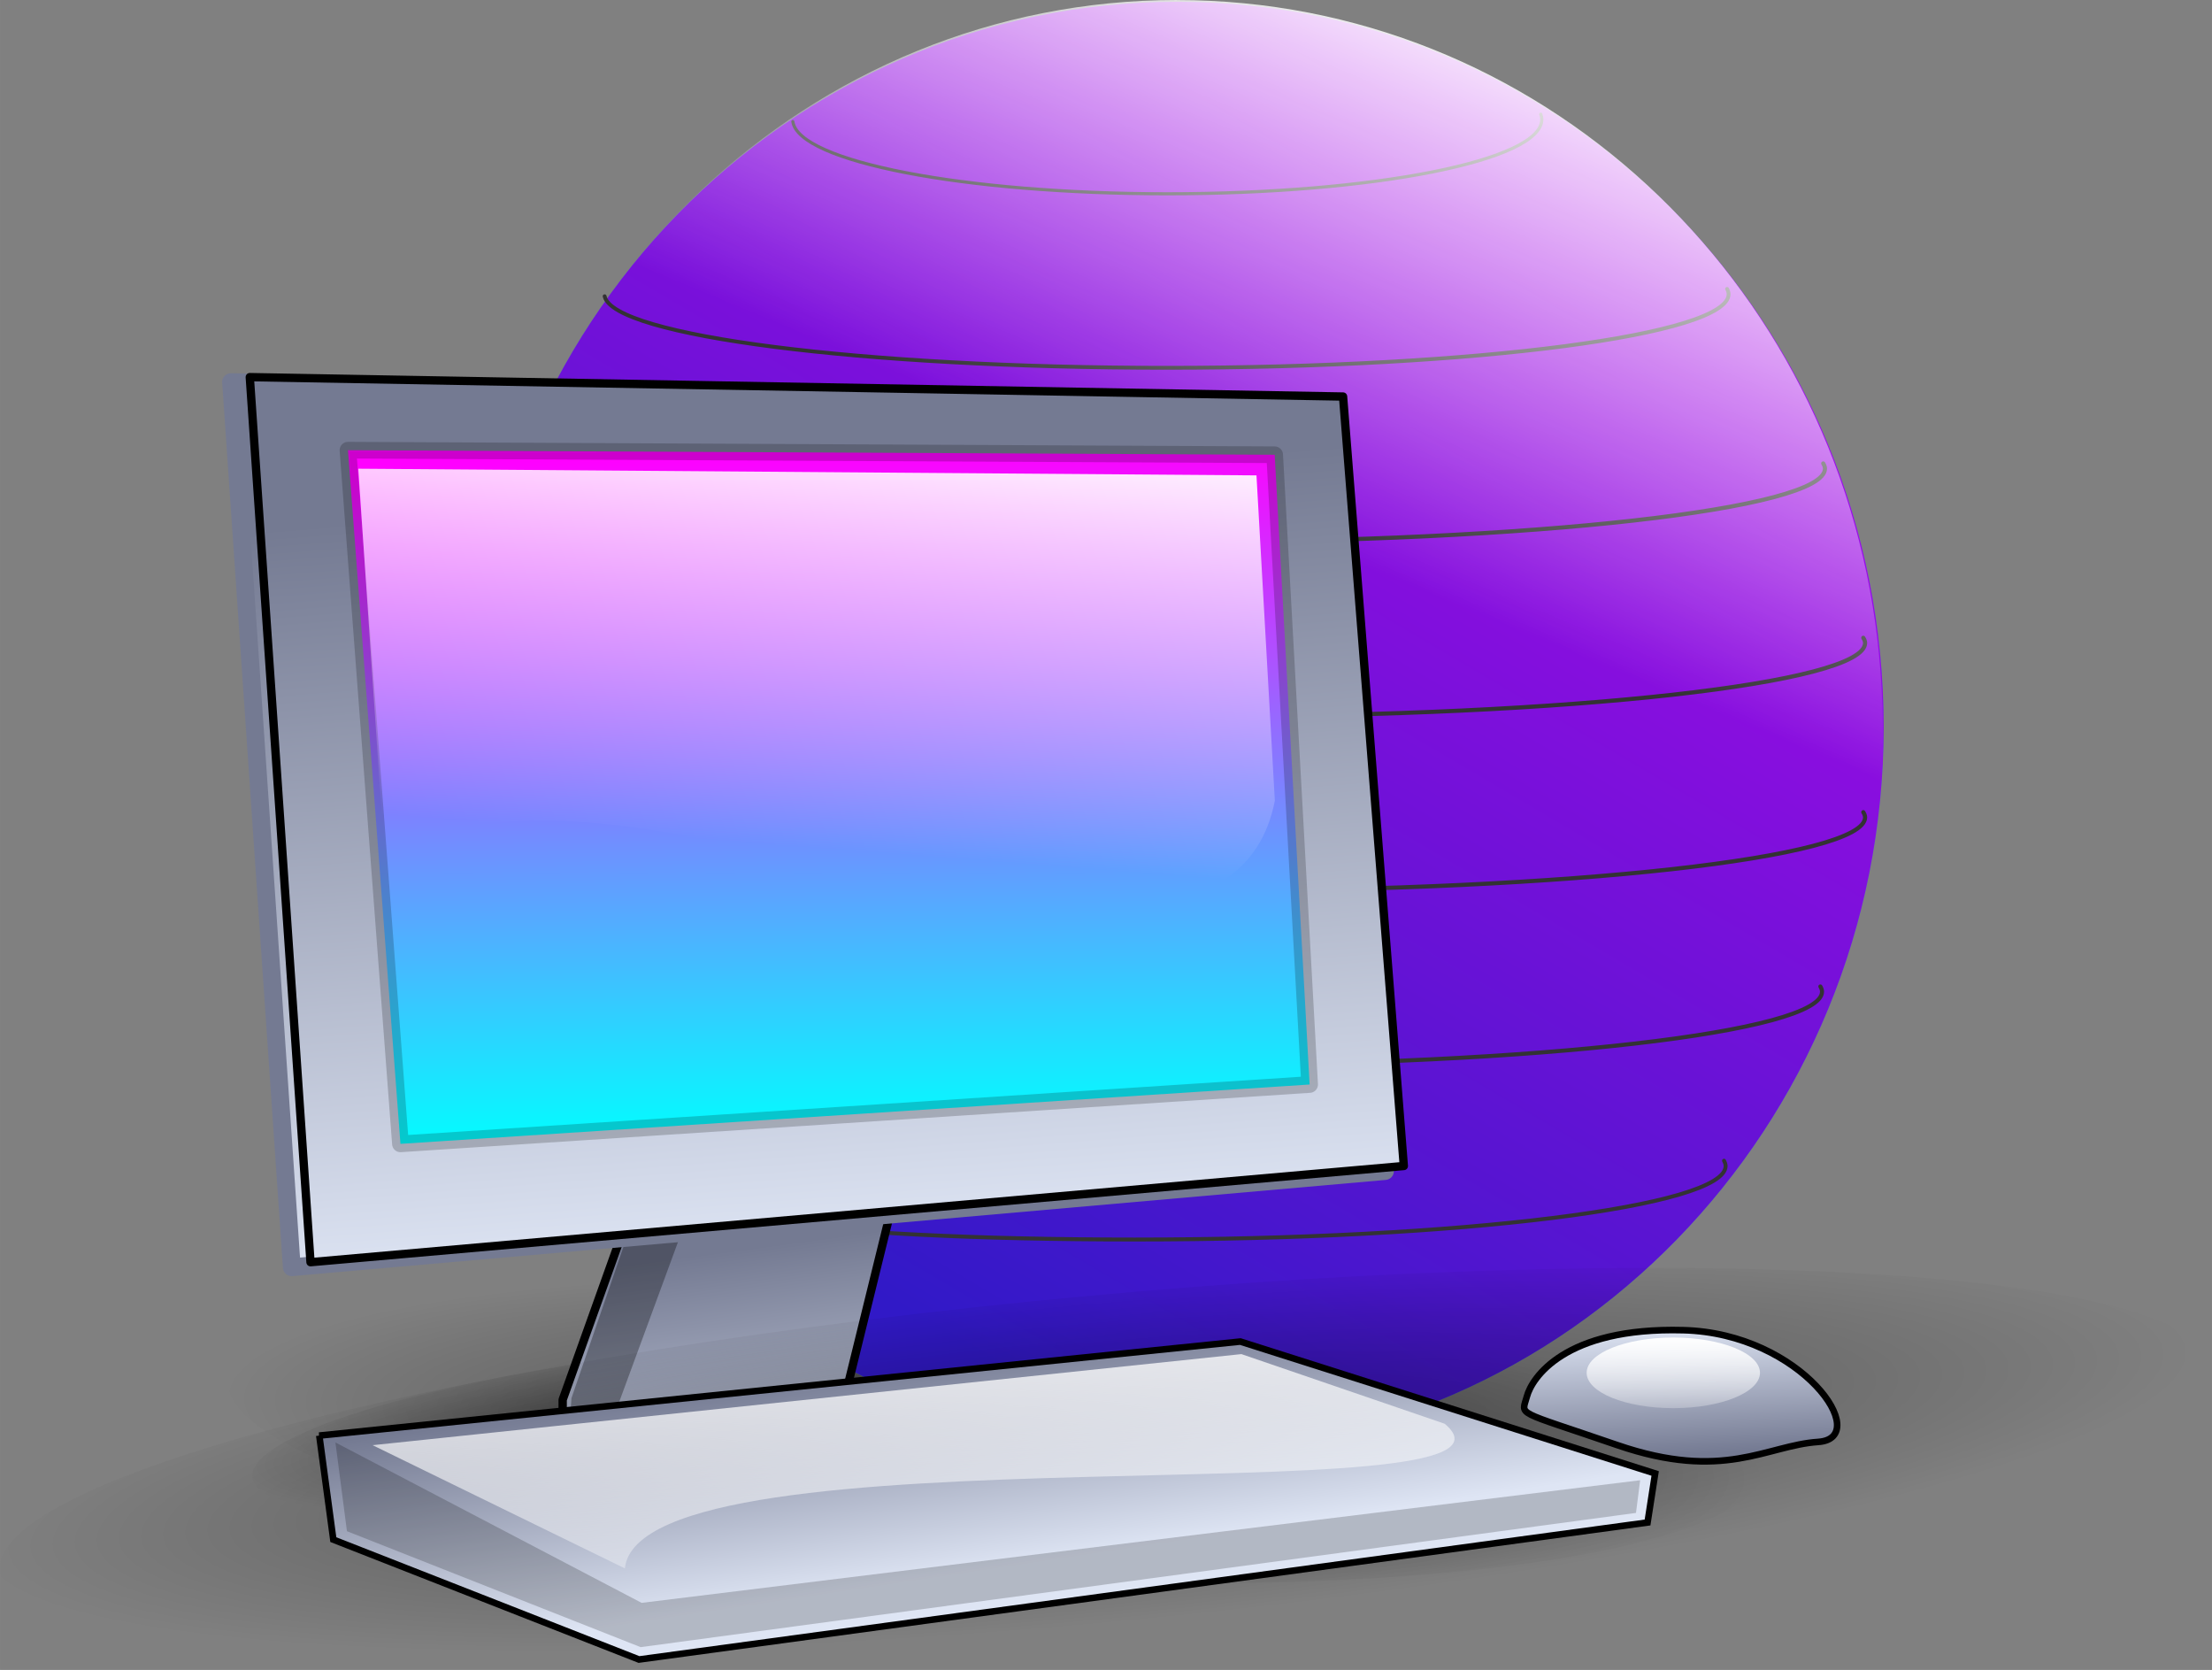 <svg width="186.57" height="140.82" version="1.1" viewBox="0 0 49.362 37.258" xmlns="http://www.w3.org/2000/svg" xmlns:xlink="http://www.w3.org/1999/xlink">
 <rect x="0" y="0" width="49.362" height="37.258" fill="#808080" stroke="none"/>
 <defs>
  <radialGradient id="radialGradient844" cx="48.594" cy="1101" r="31.846" gradientTransform="matrix(.296 -.037 .025 .052 208.87 7.204)" gradientUnits="userSpaceOnUse" xlink:href="#linearGradient3000"/>
  <linearGradient id="linearGradient3000">
   <stop style="stop-opacity:.392" offset="0"/>
   <stop style="stop-opacity:0" offset="1"/>
  </linearGradient>
  <radialGradient id="radialGradient846" cx="48.594" cy="1101" r="31.846" gradientTransform="matrix(.539 .03 -.007 .109 239.91 -58.459)" gradientUnits="userSpaceOnUse" xlink:href="#linearGradient3000"/>
  <linearGradient id="linearGradient848" x1="345.29" x2="345.29" y1="216.6" y2="659.36" gradientTransform="matrix(.07 0 0 .072 238.54 15.271)" gradientUnits="userSpaceOnUse">
   <stop style="stop-color:#588cb5" offset="0"/>
   <stop style="stop-color:#438cc4" offset="1"/>
  </linearGradient>
  <linearGradient id="linearGradient850" x1="142.12" x2="309.05" y1="236.66" y2="-47.075" gradientTransform="matrix(.15 0 0 .15 235.65 25.007)" gradientUnits="userSpaceOnUse">
   <stop style="stop-color:#3119c7" offset="0"/>
   <stop style="stop-color:#f0f" offset="1"/>
  </linearGradient>
  <linearGradient id="linearGradient856" x1="79.273" x2="67.919" y1="24.188" y2="53.704" gradientTransform="matrix(.365 0 0 .393 239.36 21.425)" gradientUnits="userSpaceOnUse">
   <stop style="stop-color:#fff" offset="0"/>
   <stop style="stop-color:#fff;stop-opacity:0" offset="1"/>
  </linearGradient>
  <linearGradient id="linearGradient858" x1="44.634" x2="39.178" y1="462.63" y2="437.71" gradientTransform="matrix(.51 0 0 .077 235.94 28.168)" gradientUnits="userSpaceOnUse" xlink:href="#linearGradient2984"/>
  <linearGradient id="linearGradient2984">
   <stop style="stop-color:#fff" offset="0"/>
   <stop style="stop-color:#fff;stop-opacity:0" offset="1"/>
  </linearGradient>
  <linearGradient id="linearGradient860" x1="85.998" x2="79.454" y1="210.66" y2="172.33" gradientTransform="matrix(.223 0 0 .177 235.94 28.168)" gradientUnits="userSpaceOnUse" xlink:href="#linearGradient2979"/>
  <linearGradient id="linearGradient2979">
   <stop style="stop-color:#dee5f4" offset="0"/>
   <stop style="stop-color:#747a92" offset="1"/>
  </linearGradient>
  <linearGradient id="linearGradient862" x1="79.26" x2="69.298" y1="176.59" y2="79.392" gradientTransform="matrix(.227 0 0 .174 235.52 28.278)" gradientUnits="userSpaceOnUse" xlink:href="#linearGradient2979"/>
  <linearGradient id="linearGradient864" x1="131.51" x2="99.187" y1="65.556" y2="100.41" gradientTransform="matrix(.227 0 0 .174 235.94 28.168)" gradientUnits="userSpaceOnUse" xlink:href="#linearGradient2979"/>
  <linearGradient id="linearGradient866" x1="79.26" x2="69.298" y1="176.59" y2="79.392" gradientTransform="matrix(.227 0 0 .174 235.94 28.168)" gradientUnits="userSpaceOnUse" xlink:href="#linearGradient2979"/>
  <linearGradient id="linearGradient868" x1="52.874" x2="48.997" y1="167.86" y2="77.001" gradientTransform="matrix(.233 0 0 .169 235.94 28.168)" gradientUnits="userSpaceOnUse">
   <stop style="stop-color:#0ff" offset="0"/>
   <stop style="stop-color:#f0f" offset="1"/>
  </linearGradient>
  <radialGradient id="radialGradient870" cx="75.537" cy="1017.4" r="48.549" gradientTransform="matrix(.508 -.047 .009 .079 212.91 -13.524)" gradientUnits="userSpaceOnUse" xlink:href="#linearGradient3000"/>
  <linearGradient id="linearGradient872" x1="95.445" x2="65.911" y1="438.17" y2="390.88" gradientTransform="matrix(.319 0 0 .077 231.81 31.615)" gradientUnits="userSpaceOnUse" xlink:href="#linearGradient2979"/>
  <linearGradient id="linearGradient874" x1="52.589" x2="87.982" y1="404.28" y2="522.3" gradientTransform="matrix(.352 0 0 .07 231.81 31.615)" gradientUnits="userSpaceOnUse" xlink:href="#linearGradient2984"/>
  <linearGradient id="linearGradient876" x1="177.21" x2="180.99" y1="270.25" y2="298.52" gradientTransform="matrix(.24 0 0 .102 230.07 32.943)" gradientUnits="userSpaceOnUse" xlink:href="#linearGradient2979"/>
  <linearGradient id="linearGradient878" x1="129.29" x2="129.54" y1="704.07" y2="716.9" gradientTransform="matrix(.421 0 0 .172 219.19 -60.384)" gradientUnits="userSpaceOnUse" xlink:href="#linearGradient2984"/>
  <linearGradient id="linearGradient880" x1="59.82" x2="48.067" y1="85.53" y2="155.92" gradientTransform="matrix(.291 0 0 .135 235.87 28.435)" gradientUnits="userSpaceOnUse" xlink:href="#linearGradient2984"/>
 </defs>
 <g transform="translate(-39.575 -19.169)">
  <g transform="translate(-196.63 -11.752)">
   <path d="m260.72 61.655c0.449 0.917-3.407 2.184-8.614 2.829-5.207 0.646-9.79 0.425-10.237-0.491-0.449-0.917 3.408-2.184 8.614-2.83 5.206-0.645 9.79-0.424 10.237 0.493z" style="fill-rule:evenodd;fill:url(#radialGradient844);stroke-width:.15"/>
   <path d="m275.61 63.62c-0.12 1.91-7.904 3.027-17.384 2.494-9.479-0.535-17.063-2.518-16.939-4.429 0.12-1.912 7.903-3.027 17.382-2.494 9.479 0.535 17.063 2.518 16.94 4.429z" style="fill-rule:evenodd;fill:url(#radialGradient846);stroke-width:.15"/>
   <path d="m278.24 47.138c0 8.934-7.059 16.177-15.766 16.177-8.707 0-15.765-7.243-15.765-16.177-4.4e-4 -8.934 7.058-16.177 15.765-16.177 8.707-4.5e-4 15.766 7.242 15.766 16.177z" style="fill:url(#linearGradient848);stroke-width:.15"/>
   <path d="m278.24 47.138c0 8.934-7.059 16.177-15.766 16.177-8.707 0-15.765-7.243-15.765-16.177-4.4e-4 -8.934 7.058-16.177 15.765-16.177 8.707-4.5e-4 15.766 7.242 15.766 16.177z" style="fill:url(#linearGradient850);stroke-width:.15"/>
   <g transform="matrix(.149 0 0 .149 234.65 25.666)" style="stroke:#333">
    <path d="m88.108 105.75c1.471 5.93 44.742 10.68 97.832 10.68 54 0 97.82-4.92 97.82-10.99 0-0.26-0.11-0.53-0.26-0.78" style="fill:none;stroke-linecap:round;stroke-linejoin:round;stroke-width:.618;stroke:#333"/>
    <path d="m81.66 131.53c1.488 5.92 55.49 11 109.17 11 54.62 0 98.94-4.91 98.94-10.98 0-0.26-0.11-0.53-0.27-0.78" style="fill:none;stroke-linecap:round;stroke-linejoin:round;stroke-width:.621;stroke:#333"/>
    <path d="m100.99 79.626c1.26 5.947 38.5 10.716 84.17 10.716 46.47 0 84.17-4.937 84.17-11.029 0-0.257-0.1-0.531-0.23-0.783" style="fill:none;stroke-linecap:round;stroke-linejoin:round;stroke-width:.574;stroke:#333"/>
    <path d="m81.549 157.63c1.487 5.93 55.601 11.01 109.28 11.01 54.62 0 98.94-4.92 98.94-10.98 0-0.26-0.11-0.53-0.27-0.78" style="fill:none;stroke-linecap:round;stroke-linejoin:round;stroke-width:.621;stroke:#333"/>
    <path d="m88.327 184.07c1.44 5.93 47.343 10.68 99.273 10.68 52.85 0 95.72-4.92 95.72-10.99 0-0.26-0.1-0.53-0.25-0.78" style="fill:none;stroke-linecap:round;stroke-linejoin:round;stroke-width:.611;stroke:#333"/>
    <path d="m103.44 210.95c1.33 5.94 28.92 9.92 76.93 9.92 48.86 0 88.51-4.93 88.51-11.01 0-0.26-0.1-0.53-0.24-0.79" style="fill:none;stroke-linecap:round;stroke-linejoin:round;stroke-width:.588;stroke:#333"/>
    <path d="m129.18 53.477c0.85 5.999 25.66 10.809 56.09 10.809 30.96 0 56.08-4.98 56.08-11.125 0-0.259-0.06-0.536-0.15-0.791" style="fill:none;stroke-linecap:round;stroke-linejoin:round;stroke-width:.471;stroke:#333"/>
   </g>
   <path d="m262.47 30.921c-8.202 0-14.929 6.459-15.675 14.714-0.146 1.616 0.803 3.114 2.255 3.558 4.063 1.242 9.031 2.459 13.426 2.347 4.631-0.119 10.696 0.621 14.521-0.628 1.456-0.476 1.294-4.09 1.104-5.714-0.941-8.052-7.573-14.276-15.631-14.276z" style="fill:url(#linearGradient856);opacity:.934;stroke-width:.378"/>
   <path d="m250.26 62.492 4.44-0.216 6.254 1.323-6.598 0.301z" style="fill-rule:evenodd;fill:url(#linearGradient858);stroke-width:.15"/>
   <path d="m251.28 55.102-2.519 7.048v1.073l5.422 2.146 8.133-0.669v-1.073l-7.244-1.586 1.823-7.402z" style="fill-rule:evenodd;fill:url(#linearGradient860);stroke-linejoin:round;stroke-width:.186;stroke:#000"/>
   <path d="m251.28 55.355 1.16 0.271-2.526 6.867 4.029 1.461 0.069 1.135-5.123-1.946 0.068-1.028z" style="fill-opacity:.311;fill-rule:evenodd;stroke-width:.15"/>
   <path d="m241.36 39.446 24.398 0.433 1.354 17.169-24.396 2.146-1.355-19.748z" style="fill-rule:evenodd;fill:url(#linearGradient862);stroke-linejoin:round;stroke-width:.397;stroke:url(#linearGradient864)"/>
   <path d="m241.78 39.335 24.396 0.433 1.356 17.167-24.398 2.146-1.355-19.746z" style="fill-rule:evenodd;fill:url(#linearGradient866);stroke-linejoin:round;stroke-width:.186;stroke:#000"/>
   <path d="m243.97 40.965 1.171 15.476 20.289-1.324-0.78-14.05-20.678-0.102z" style="fill-rule:evenodd;fill:url(#linearGradient868);stroke-linecap:round;stroke-linejoin:round;stroke-opacity:.196;stroke-width:.372;stroke:#000"/>
   <path d="m285.56 61.404c0.253 2.129-10.592 4.881-24.221 6.145-13.627 1.264-24.88 0.563-25.133-1.566-0.252-2.128 10.591-4.879 24.218-6.144 13.629-1.265 24.883-0.564 25.136 1.564z" style="fill-rule:evenodd;fill:url(#radialGradient870);stroke-width:.202"/>
   <path d="m243.33 62.95 0.313 2.321 6.821 2.675 22.507-3.057 0.17-1.094-9.257-2.943-20.555 2.098z" style="fill-rule:evenodd;fill:url(#linearGradient872);stroke-width:.147;stroke:#000"/>
   <path d="m243.69 63.103 0.257 1.98 6.554 2.587 22.212-2.995 0.093-0.729-22.283 2.736z" style="fill-opacity:.196;fill-rule:evenodd;stroke-width:.157"/>
   <path d="m244.52 63.164 5.629 2.749c0.339-3.266 20.848-1.096 18.295-3.227l-4.536-1.554z" style="fill-rule:evenodd;fill:url(#linearGradient874);stroke-width:.157"/>
   <path d="m276.78 63.091c-1.156 0.078-2.105 0.89-4.488 0.07-2.322-0.8-2.132-0.638-2.012-1.089 0.107-0.394 0.824-1.545 3.488-1.474 2.651 0.068 4.241 2.409 3.012 2.493z" style="fill-rule:evenodd;fill:url(#linearGradient876);stroke-width:.147;stroke:#000"/>
   <path d="m275.48 61.549c0 0.436-0.867 0.789-1.935 0.789-1.068 0-1.933-0.353-1.933-0.789s0.865-0.787 1.933-0.787c1.068 0 1.935 0.352 1.935 0.787z" style="fill-rule:evenodd;fill:url(#linearGradient878);stroke-width:.157"/>
   <path d="m244.2 41.378 0.63 9.299c2.799-4.868 18.539 4.611 19.824-1.891l-0.41-7.259-20.044-0.149z" style="fill-rule:evenodd;fill:url(#linearGradient880);stroke-width:.15"/>
  </g>
 </g>
</svg>
